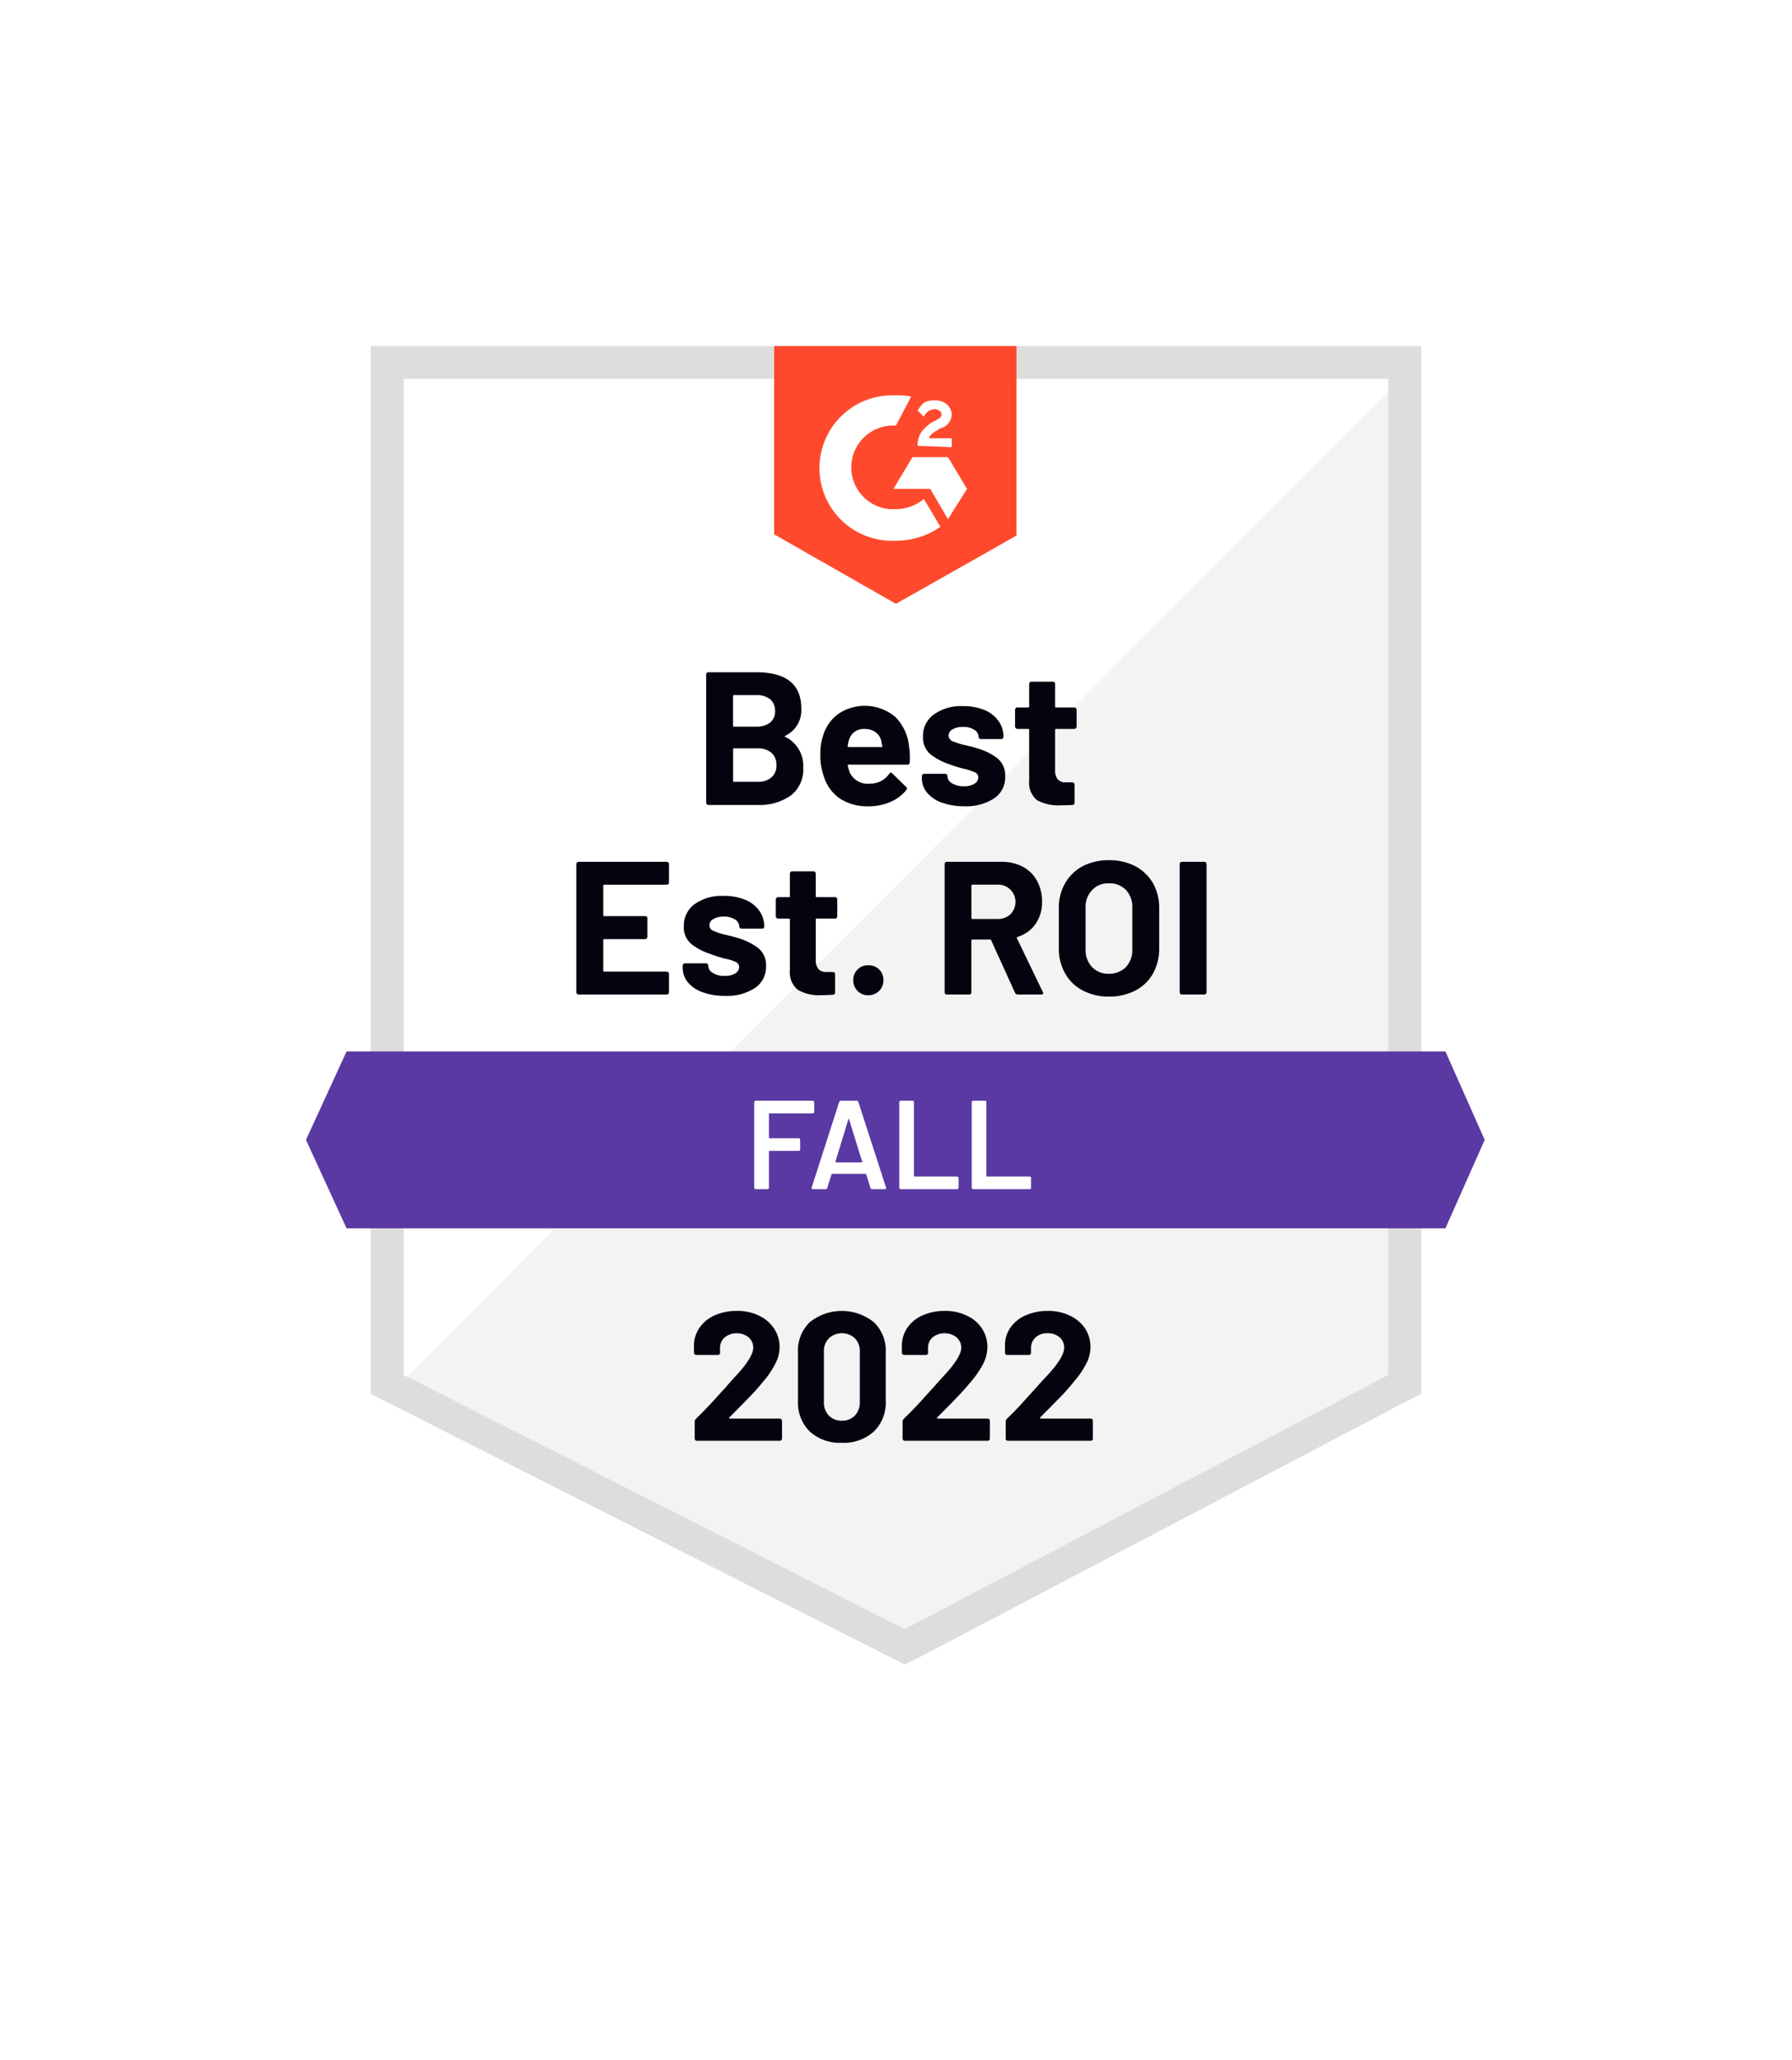 <svg xmlns="http://www.w3.org/2000/svg" xmlns:xlink="http://www.w3.org/1999/xlink" width="217.539" height="249.998" viewBox="0 0 217.539 249.998">
  <defs>
    <filter id="Union_5" x="0" y="0" width="217.539" height="249.998" filterUnits="userSpaceOnUse">
      <feOffset dy="3" input="SourceAlpha"/>
      <feGaussianBlur stdDeviation="15" result="blur"/>
      <feFlood flood-opacity="0.161"/>
      <feComposite operator="in" in2="blur"/>
      <feComposite in="SourceGraphic"/>
    </filter>
  </defs>
  <g id="Group_33489" data-name="Group 33489" transform="translate(-547.063 -1580.134)">
    <g transform="matrix(1, 0, 0, 1, 547.06, 1580.13)" filter="url(#Union_5)">
      <path id="Union_5-2" data-name="Union 5" d="M-14200,2284.084l-60.849-30.831-2.154-1.074V2125h127.539v127.177l-2.155,1.074-58.69,30.831-1.854.916Zm-59-34.217.407.206.2-.2-.606-.307Zm119.364-120.878v1.7l.16-.162v-1.543h-45.13v0Zm-74.391,0v0H-14259v0Z" transform="translate(14308 -2083)" fill="#fff"/>
    </g>
    <g id="Group_33239" data-name="Group 33239" transform="translate(584.206 1622.133)">
      <path id="Path_75" data-name="Path 75" d="M971.066,7093.394l60.834,30.83,58.531-30.83V6972.818H971.066Z" transform="translate(-959.206 -6968.828)" fill="#fff"/>
      <path id="Path_76" data-name="Path 76" d="M1092.2,6973.078,970.368,7095.349l63.143,31.127,58.69-29.911Z" transform="translate(-959.741 -6968.628)" fill="#f2f3f2"/>
      <path id="Path_77" data-name="Path 77" d="M968.8,7014.733v83l2.156,1.075,60.846,30.83,1.837.916,1.854-.916,58.69-30.83,2.154-1.075V6970.56H968.8Zm4,80.692V6974.545h119.524v120.881l-58.69,30.845Z" transform="translate(-960.943 -6970.56)" fill="#dcdedc"/>
      <path id="Path_78" data-name="Path 78" d="M1011.32,6976.542a8.3,8.3,0,0,1,1.854.14l-1.854,3.532a5.079,5.079,0,1,0-.618,10.139h.618a5.324,5.324,0,0,0,3.391-1.24l2.012,3.375a9.4,9.4,0,0,1-5.4,1.693,8.828,8.828,0,1,1-.759-17.639Zm6.321,7.5,2.313,3.849-2.313,3.675-2.154-3.675h-4.467l2.313-3.849Zm-3.69-1.377a2.978,2.978,0,0,1,.459-1.676,5.491,5.491,0,0,1,1.377-1.24l.318-.139c.618-.318.759-.478.759-.776s-.459-.62-.759-.62a1.517,1.517,0,0,0-1.395.919l-.76-.758a3.818,3.818,0,0,1,.76-.918,2.36,2.36,0,0,1,1.395-.3,2.069,2.069,0,0,1,1.377.458,1.824,1.824,0,0,1,.617,1.22,1.77,1.77,0,0,1-1.377,1.7l-.476.3c-.459.3-.759.459-.919.916h2.772v1.078Zm-2.631,19.174,14.637-8.281v-23H996.538v22.846Z" transform="translate(-939.704 -6970.56)" fill="#ff492c"/>
      <path id="Path_79" data-name="Path 79" d="M1102.672,7019.04H969.279l-4.93,10.735,4.93,10.732h133.393l4.768-10.732Z" transform="translate(-964.349 -6933.442)" fill="#5a39a2"/>
      <path id="Path_80" data-name="Path 80" d="M994.184,7018.476a.263.263,0,0,1-.093.211.239.239,0,0,1-.184.073h-7.594c-.072,0-.107.036-.107.124v3.563c0,.072.035.127.107.127h4.976a.289.289,0,0,1,.2.071.271.271,0,0,1,.077.192v2.226a.219.219,0,0,1-.077.192.263.263,0,0,1-.2.107h-4.976a.093.093,0,0,0-.107.1v3.729c0,.086.035.124.107.124h7.594a.242.242,0,0,1,.184.068.257.257,0,0,1,.093.2v2.225a.265.265,0,0,1-.093.21.242.242,0,0,1-.184.072H983.216a.241.241,0,0,1-.184-.072.265.265,0,0,1-.094-.21v-15.557a.289.289,0,0,1,.094-.195.244.244,0,0,1,.184-.071h10.691a.245.245,0,0,1,.184.071.289.289,0,0,1,.093.195Zm6.793,13.772a7.494,7.494,0,0,1-2.712-.44,4.069,4.069,0,0,1-1.787-1.2,2.769,2.769,0,0,1-.63-1.783v-.23a.277.277,0,0,1,.076-.2.256.256,0,0,1,.185-.087h2.573a.273.273,0,0,1,.2.087.28.28,0,0,1,.077.2v.017a1,1,0,0,0,.57.866,2.478,2.478,0,0,0,1.416.353,2.329,2.329,0,0,0,1.278-.3.92.92,0,0,0,.479-.759.68.68,0,0,0-.416-.636,6.159,6.159,0,0,0-1.371-.422,14.628,14.628,0,0,1-1.711-.549,7.312,7.312,0,0,1-2.341-1.233,2.627,2.627,0,0,1-.877-2.121,3.22,3.22,0,0,1,1.324-2.7,5.662,5.662,0,0,1,3.512-.988,6.516,6.516,0,0,1,2.589.459,3.95,3.95,0,0,1,1.725,1.323,3.234,3.234,0,0,1,.616,1.945.237.237,0,0,1-.078.174.28.28,0,0,1-.2.071h-2.481a.233.233,0,0,1-.184-.071.221.221,0,0,1-.093-.174,1.027,1.027,0,0,0-.508-.865,2.465,2.465,0,0,0-1.386-.354,2.4,2.4,0,0,0-1.247.3.814.814,0,0,0-.478.743.71.71,0,0,0,.478.687,8.273,8.273,0,0,0,1.572.5l.584.142c.215.053.447.123.694.192a7.645,7.645,0,0,1,2.587,1.254,2.627,2.627,0,0,1,.955,2.208,3.057,3.057,0,0,1-1.356,2.647A6.2,6.2,0,0,1,1000.976,7032.249Zm13.641-9.658a.274.274,0,0,1-.071.2.292.292,0,0,1-.194.085h-2.226c-.081,0-.122.038-.122.108v4.871a1.745,1.745,0,0,0,.323,1.146,1.22,1.22,0,0,0,1,.355h.759a.283.283,0,0,1,.194.088.246.246,0,0,1,.07.2v2.172a.268.268,0,0,1-.265.3c-.653.036-1.114.054-1.391.054a5.154,5.154,0,0,1-2.85-.636,2.723,2.723,0,0,1-.985-2.383v-6.161a.1.1,0,0,0-.108-.108h-1.324a.307.307,0,0,1-.277-.281v-2.046a.314.314,0,0,1,.277-.284h1.324c.072,0,.108-.032.108-.124v-2.72a.328.328,0,0,1,.091-.212.248.248,0,0,1,.185-.069h2.589a.268.268,0,0,1,.2.069.368.368,0,0,1,.077.212v2.72c0,.091.041.124.122.124h2.226a.276.276,0,0,1,.194.089.261.261,0,0,1,.071.2Zm3.761,9.589a1.745,1.745,0,0,1-1.289-.514,1.727,1.727,0,0,1-.53-1.306,1.756,1.756,0,0,1,1.819-1.819,1.792,1.792,0,0,1,1.324.514,1.774,1.774,0,0,1,.512,1.3,1.727,1.727,0,0,1-.53,1.306A1.814,1.814,0,0,1,1018.379,7032.179Zm18.151-.089a.347.347,0,0,1-.336-.214l-2.9-6.372a.116.116,0,0,0-.124-.09h-2.154a.111.111,0,0,0-.124.124v6.27a.281.281,0,0,1-.071.21.242.242,0,0,1-.194.072h-2.7a.244.244,0,0,1-.194-.072.293.293,0,0,1-.088-.21v-15.557a.326.326,0,0,1,.088-.195.246.246,0,0,1,.194-.071h6.6a5.435,5.435,0,0,1,2.614.6,4.181,4.181,0,0,1,1.713,1.694,5.059,5.059,0,0,1,.618,2.56,4.52,4.52,0,0,1-.777,2.667,4.094,4.094,0,0,1-2.189,1.589c-.088.037-.106.088-.088.157l3.142,6.517a.286.286,0,0,1,.053.141c0,.124-.088.179-.247.179Zm-5.509-13.331a.112.112,0,0,0-.124.124v3.938c0,.07.053.1.124.1h3.019a2.2,2.2,0,0,0,1.589-.565,2.131,2.131,0,0,0,0-3,2.142,2.142,0,0,0-1.589-.6Zm16.562,13.578a6.569,6.569,0,0,1-3.178-.745,5.118,5.118,0,0,1-2.119-2.046,6,6,0,0,1-.777-3.055v-4.908a5.9,5.9,0,0,1,.777-3.019,5.373,5.373,0,0,1,2.119-2.049,6.809,6.809,0,0,1,3.178-.725,6.907,6.907,0,0,1,3.214.725,5.538,5.538,0,0,1,2.136,2.049,6.073,6.073,0,0,1,.76,3.019v4.908a6.308,6.308,0,0,1-.76,3.075,5.306,5.306,0,0,1-2.136,2.045A6.883,6.883,0,0,1,1047.582,7032.338Zm0-2.771a2.8,2.8,0,0,0,2.066-.8,2.967,2.967,0,0,0,.777-2.152v-5.069a2.952,2.952,0,0,0-.76-2.136,2.722,2.722,0,0,0-2.083-.812,2.63,2.63,0,0,0-2.03.813,2.9,2.9,0,0,0-.795,2.136v5.069a2.975,2.975,0,0,0,.795,2.152A2.69,2.69,0,0,0,1047.582,7029.567Zm8.881,2.523a.242.242,0,0,1-.194-.072.292.292,0,0,1-.088-.21v-15.557a.325.325,0,0,1,.088-.195.244.244,0,0,1,.194-.071h2.7a.27.27,0,0,1,.194.071.325.325,0,0,1,.088.195v15.557a.292.292,0,0,1-.088.21.267.267,0,0,1-.194.072Zm-48.172-31.394c-.092.034-.092.089,0,.123a3.892,3.892,0,0,1,2.188,3.745,3.956,3.956,0,0,1-1.526,3.388,6.594,6.594,0,0,1-3.988,1.135h-5.991a.323.323,0,0,1-.185-.075.263.263,0,0,1-.092-.211v-15.557a.256.256,0,0,1,.092-.193.24.24,0,0,1,.185-.068h5.805c3.646,0,5.468,1.463,5.468,4.416A3.431,3.431,0,0,1,1008.291,7000.7Zm-6.222-4.945c-.072,0-.107.038-.107.124v3.583c0,.088.035.125.107.125h2.71a2.614,2.614,0,0,0,1.7-.512,1.719,1.719,0,0,0,.584-1.377,1.829,1.829,0,0,0-.584-1.429,2.609,2.609,0,0,0-1.7-.514Zm2.9,10.522a2.354,2.354,0,0,0,1.663-.545,1.874,1.874,0,0,0,.6-1.485,1.917,1.917,0,0,0-.6-1.481,2.484,2.484,0,0,0-1.694-.548h-2.865c-.072,0-.107.054-.107.124v3.813c0,.09.035.124.107.124Zm18.357-4.324a9.741,9.741,0,0,1,.088,1.941.267.267,0,0,1-.283.3h-7.151c-.088,0-.124.033-.088.1a4.417,4.417,0,0,0,.265.918,2.4,2.4,0,0,0,2.437,1.289,2.758,2.758,0,0,0,2.331-1.2.3.3,0,0,1,.212-.142c.053,0,.089.034.159.107l1.659,1.623a.274.274,0,0,1,.124.211.51.51,0,0,1-.088.177,4.877,4.877,0,0,1-1.978,1.464,6.566,6.566,0,0,1-2.63.516,6.148,6.148,0,0,1-3.355-.883,5.012,5.012,0,0,1-1.972-2.527,7.672,7.672,0,0,1-.493-3,6.549,6.549,0,0,1,.353-2.243,5,5,0,0,1,1.864-2.591,5.759,5.759,0,0,1,6.85.369A5.806,5.806,0,0,1,1023.322,7001.95Zm-5.367-2.086a1.835,1.835,0,0,0-1.925,1.346,3.769,3.769,0,0,0-.158.74.094.094,0,0,0,.106.106h4.008c.088,0,.124-.037.088-.106-.088-.442-.123-.655-.123-.655a1.842,1.842,0,0,0-.724-1.06A2.175,2.175,0,0,0,1017.955,6999.864Zm12.059,9.379a7.807,7.807,0,0,1-2.719-.443,4.125,4.125,0,0,1-1.783-1.2,2.79,2.79,0,0,1-.636-1.785v-.226a.37.37,0,0,1,.088-.215.308.308,0,0,1,.194-.069h2.56a.352.352,0,0,1,.194.069.344.344,0,0,1,.071.215v.014a1.017,1.017,0,0,0,.583.868,2.668,2.668,0,0,0,1.412.35,2.424,2.424,0,0,0,1.272-.3.925.925,0,0,0,.477-.775.655.655,0,0,0-.406-.618,6.866,6.866,0,0,0-1.36-.441,12.117,12.117,0,0,1-1.713-.53,7.481,7.481,0,0,1-2.349-1.239,2.628,2.628,0,0,1-.883-2.118,3.167,3.167,0,0,1,1.325-2.7,5.7,5.7,0,0,1,3.531-1.009,6.739,6.739,0,0,1,2.578.461,3.931,3.931,0,0,1,1.73,1.343,3.18,3.18,0,0,1,.6,1.922.27.27,0,0,1-.07.2.282.282,0,0,1-.212.07h-2.454a.218.218,0,0,1-.194-.07.283.283,0,0,1-.089-.2,1.02,1.02,0,0,0-.512-.847,2.337,2.337,0,0,0-1.377-.353,2.4,2.4,0,0,0-1.253.281.884.884,0,0,0-.495.761.749.749,0,0,0,.477.69,8.4,8.4,0,0,0,1.589.492c.159.037.353.087.565.142a3.912,3.912,0,0,1,.706.194,7.432,7.432,0,0,1,2.578,1.236,2.679,2.679,0,0,1,.954,2.207,3.07,3.07,0,0,1-1.342,2.668A6.266,6.266,0,0,1,1030.014,7009.243Zm13.649-9.66a.222.222,0,0,1-.088.177.217.217,0,0,1-.194.1h-2.225a.094.094,0,0,0-.106.107v4.873a1.733,1.733,0,0,0,.318,1.132,1.209,1.209,0,0,0,1.006.368h.76a.287.287,0,0,1,.195.09.23.23,0,0,1,.088.191v2.174a.28.28,0,0,1-.282.3c-.654.018-1.112.036-1.4.036a5.4,5.4,0,0,1-2.86-.618,2.715,2.715,0,0,1-.971-2.385v-6.162c0-.071-.035-.107-.124-.107h-1.306a.217.217,0,0,1-.194-.1.221.221,0,0,1-.089-.177v-2.047a.37.37,0,0,1,.089-.211.231.231,0,0,1,.194-.07h1.306c.088,0,.124-.038.124-.126v-2.735a.319.319,0,0,1,.089-.195.241.241,0,0,1,.194-.072h2.578a.308.308,0,0,1,.212.072.289.289,0,0,1,.071.195v2.735c0,.088.035.126.106.126h2.225a.232.232,0,0,1,.194.07.374.374,0,0,1,.088.211Z" transform="translate(-950.117 -6953.396)" fill="#03040e"/>
      <path id="Path_81" data-name="Path 81" d="M1002.454,7023.772a.123.123,0,0,1-.062.12.126.126,0,0,1-.124.072h-5.237c-.051,0-.076.02-.076.071v2.878c0,.055.024.072.076.072h3.528a.217.217,0,0,1,.139.051.219.219,0,0,1,.046.125v1.166a.233.233,0,0,1-.046.141.21.21,0,0,1-.139.051h-3.528c-.051,0-.076.02-.076.069v4.4a.155.155,0,0,1-.062.123.152.152,0,0,1-.124.052h-1.416a.151.151,0,0,1-.123-.052.155.155,0,0,1-.062-.123V7022.6a.2.2,0,0,1,.186-.175h6.914a.2.2,0,0,1,.185.175Zm7.019,9.391c-.106,0-.159-.052-.195-.159l-.512-1.623c-.018-.054-.035-.07-.071-.07h-4.061a.088.088,0,0,0-.088.07l-.512,1.623a.177.177,0,0,1-.195.159H1002.3a.174.174,0,0,1-.14-.052.165.165,0,0,1-.014-.159l3.335-10.365a.207.207,0,0,1,.211-.157h1.925c.106,0,.159.052.194.157l3.354,10.365c.018.016.018.052.018.072,0,.1-.053.139-.159.139Zm-4.449-3.336c0,.053.017.087.07.087h3.125c.053,0,.071-.034.053-.087l-1.589-5.137c0-.057-.017-.073-.035-.073s-.036.017-.053.073Zm7.927,3.336a.186.186,0,0,1-.123-.052.163.163,0,0,1-.053-.123V7022.6a.159.159,0,0,1,.053-.123.184.184,0,0,1,.123-.052h1.43a.225.225,0,0,1,.141.052.254.254,0,0,1,.035.123v8.952c0,.055.036.072.089.072h5.155a.132.132,0,0,1,.123.068.143.143,0,0,1,.053.124v1.167a.162.162,0,0,1-.053.123.155.155,0,0,1-.123.052Zm8.811,0a.215.215,0,0,1-.194-.175V7022.6a.132.132,0,0,1,.071-.123.134.134,0,0,1,.123-.052h1.413a.225.225,0,0,1,.141.052.253.253,0,0,1,.035.123v8.952c0,.055.035.072.088.072h5.156a.182.182,0,0,1,.141.068.218.218,0,0,1,.036.124v1.167a.26.26,0,0,1-.036.123.226.226,0,0,1-.141.052Z" transform="translate(-940.752 -6930.847)" fill="#fff"/>
      <path id="Path_82" data-name="Path 82" d="M995.323,7049.8c-.032.036-.042.071-.032.089a.1.1,0,0,0,.094.051h6.053a.346.346,0,0,1,.186.072.263.263,0,0,1,.092.2v2.154a.26.26,0,0,1-.092.193.242.242,0,0,1-.186.072H991.394a.26.26,0,0,1-.2-.072.28.28,0,0,1-.078-.193v-2.047a.43.43,0,0,1,.14-.336c.729-.707,1.473-1.484,2.233-2.312.76-.849,1.236-1.362,1.432-1.573.411-.495.831-.953,1.262-1.414,1.356-1.48,2.034-2.595,2.034-3.318a1.641,1.641,0,0,0-.554-1.287,2.357,2.357,0,0,0-2.9,0,1.668,1.668,0,0,0-.571,1.319v.55a.273.273,0,0,1-.078.193.233.233,0,0,1-.184.073H991.3a.236.236,0,0,1-.185-.073.251.251,0,0,1-.091-.193v-1.041a3.868,3.868,0,0,1,.77-2.12,4.351,4.351,0,0,1,1.833-1.413,6.456,6.456,0,0,1,2.588-.5,5.89,5.89,0,0,1,2.757.6,4.456,4.456,0,0,1,1.8,1.569,4.04,4.04,0,0,1,.647,2.225,4.373,4.373,0,0,1-.477,1.927,10.5,10.5,0,0,1-1.4,2.119c-.462.56-.96,1.146-1.494,1.71s-1.329,1.379-2.387,2.438Zm13.65,3.073a5.407,5.407,0,0,1-3.886-1.361,4.912,4.912,0,0,1-1.432-3.721v-5.883a4.8,4.8,0,0,1,1.432-3.671,6.225,6.225,0,0,1,7.771,0,4.746,4.746,0,0,1,1.448,3.671v5.883a4.858,4.858,0,0,1-1.448,3.721A5.446,5.446,0,0,1,1008.972,7052.878Zm0-2.684a2.094,2.094,0,0,0,1.589-.619,2.286,2.286,0,0,0,.6-1.642v-6.106a2.236,2.236,0,0,0-.6-1.625,2.325,2.325,0,0,0-3.161,0,2.168,2.168,0,0,0-.6,1.625v6.106a2.216,2.216,0,0,0,.6,1.642A2.082,2.082,0,0,0,1008.972,7050.194Zm11.583-.389c-.035.036-.035.071-.018.089,0,.035.036.051.088.051h6.056a.28.28,0,0,1,.176.072.287.287,0,0,1,.088.2v2.154a.284.284,0,0,1-.088.193.205.205,0,0,1-.176.072h-10.064a.227.227,0,0,1-.177-.072.283.283,0,0,1-.088-.193v-2.047a.518.518,0,0,1,.123-.336c.742-.707,1.5-1.484,2.243-2.312.759-.849,1.236-1.362,1.43-1.573.424-.495.848-.953,1.271-1.414,1.359-1.48,2.049-2.595,2.049-3.318a1.647,1.647,0,0,0-.565-1.287,2.383,2.383,0,0,0-2.914,0,1.681,1.681,0,0,0-.548,1.319v.55a.26.26,0,0,1-.07.193.274.274,0,0,1-.211.073h-2.631a.221.221,0,0,1-.177-.073.28.28,0,0,1-.088-.193v-1.041a3.9,3.9,0,0,1,.759-2.12,4.287,4.287,0,0,1,1.854-1.413,6.349,6.349,0,0,1,2.56-.5,5.992,5.992,0,0,1,2.772.6,4.373,4.373,0,0,1,1.8,1.569,4.089,4.089,0,0,1,.636,2.225,4.609,4.609,0,0,1-.459,1.927,11.454,11.454,0,0,1-1.413,2.119c-.459.56-.971,1.146-1.5,1.71s-1.324,1.379-2.383,2.438Zm12.5,0c-.035.036-.035.071-.018.089a.1.1,0,0,0,.088.051h6.056a.385.385,0,0,1,.194.072.268.268,0,0,1,.071.2v2.154a.246.246,0,0,1-.265.265h-10.047a.246.246,0,0,1-.265-.265v-2.047a.439.439,0,0,1,.124-.336c.742-.707,1.483-1.484,2.225-2.312.759-.849,1.236-1.362,1.43-1.573.424-.495.848-.953,1.289-1.414,1.359-1.48,2.03-2.595,2.03-3.318a1.631,1.631,0,0,0-.547-1.287,2.156,2.156,0,0,0-1.466-.5,2.05,2.05,0,0,0-1.448.5,1.694,1.694,0,0,0-.565,1.319v.55a.247.247,0,0,1-.265.266h-2.648a.221.221,0,0,1-.177-.073.261.261,0,0,1-.071-.193v-1.041a3.747,3.747,0,0,1,.741-2.12,4.393,4.393,0,0,1,1.854-1.413,6.432,6.432,0,0,1,2.577-.5,5.868,5.868,0,0,1,2.755.6,4.432,4.432,0,0,1,1.819,1.569,4.093,4.093,0,0,1,.635,2.225,4.372,4.372,0,0,1-.477,1.927,10.6,10.6,0,0,1-1.413,2.119c-.459.56-.953,1.146-1.483,1.71-.547.564-1.342,1.379-2.4,2.438Z" transform="translate(-943.925 -6919.782)" fill="#03040e"/>
    </g>
  </g>
</svg>
